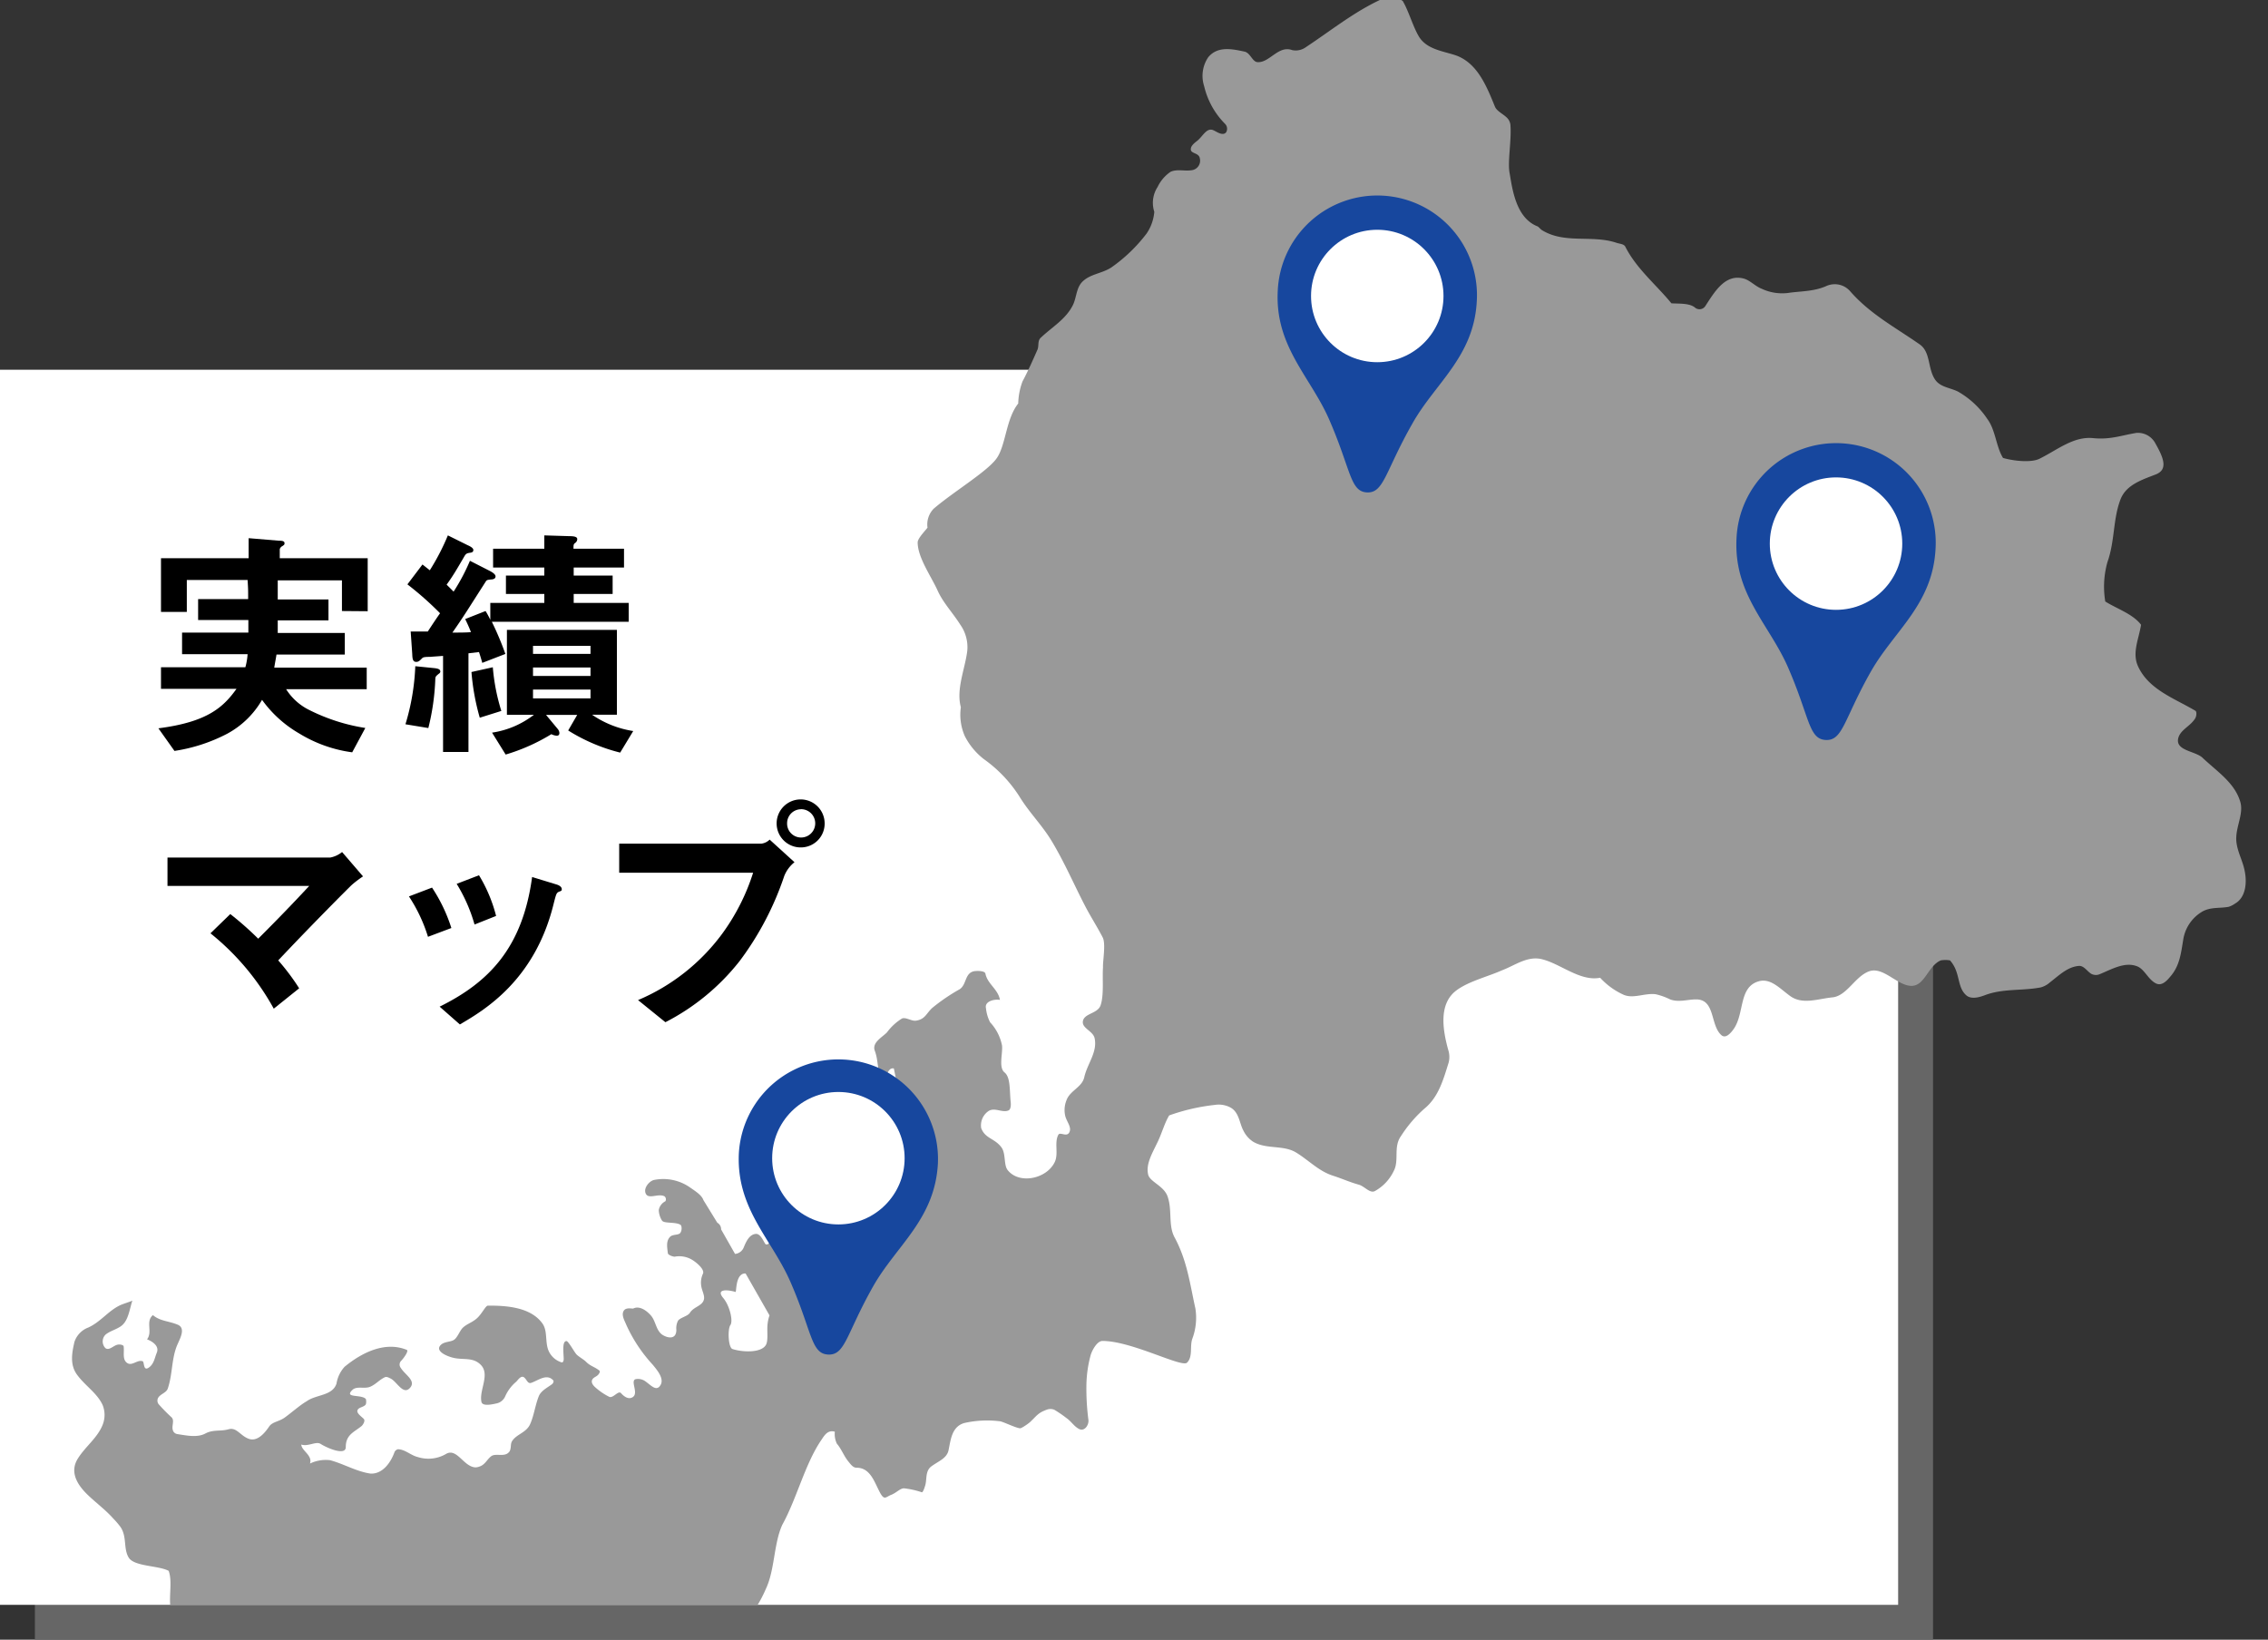 <svg id="Layer_1" data-name="Layer 1" xmlns="http://www.w3.org/2000/svg" xmlns:xlink="http://www.w3.org/1999/xlink" viewBox="0 0 325 235" width="325" height="235">
  <rect x="0" y="0" width="325" height="235" fill="#333333" stroke="none"/>
  <defs>
    <style>
      .cls-1 {
        fill: none;
      }

      .cls-2 {
        fill: #666;
      }

      .cls-3 {
        fill: #fff;
      }

      .cls-4 {
        clip-path: url(#clip-path);
      }

      .cls-5 {
        fill: #999;
      }

      .cls-6 {
        fill: #17479e;
      }
    </style>
    <clipPath id="clip-path">
      <rect id="SVGID" class="cls-1" y="-10" width="336" height="240"/>
    </clipPath>
  </defs>
  <title>home-button-example-active</title>
  <rect class="cls-2" x="5" y="57.99" width="272" height="177.01"/>
  <rect class="cls-3" y="52.99" width="272" height="177.01"/>
  <g>
    <path d="M49,87.57v-4.4H39.8v2.74h7.27v3H39.8v1.8h9.61v3.1H39.62c-.11.72-.18,1-.32,1.87H52.55v3.09H41a8.19,8.19,0,0,0,3.35,3,27.1,27.1,0,0,0,8,2.56l-1.88,3.49a19.44,19.44,0,0,1-7.59-2.7,17.07,17.07,0,0,1-5.33-4.82,12.75,12.75,0,0,1-5,4.86A24.06,24.06,0,0,1,25,107.62l-2.3-3.24c7-.9,9.29-3,11.19-5.66H23.07V95.63H35.16a9.4,9.4,0,0,0,.32-1.87H26.09v-3.1h9.5v-1.8h-7.2v-3h7.17c0-1.37,0-1.44-.08-2.74H26.77v4.58h-3.7V80H35.63V77.13l4.32.36c.61,0,.82.1.82.36s-.1.25-.32.43c-.07,0-.36.25-.36.47V80h12.6v7.6Z"/>
    <path d="M62.88,96.56c-.43.36-.47.4-.5.72a33.59,33.59,0,0,1-1,7.06l-3.28-.54a32.73,32.73,0,0,0,1.41-8.32l2.59.26c.72.07,1,.18,1,.54C63.06,96.42,63,96.49,62.88,96.56Zm7.6-7.45a43.66,43.66,0,0,1,1.94,4.61L69.11,95c-.18-.65-.29-1-.47-1.55l-1.51.18v14.14H63.49V94c-.86.07-1.58.11-1.83.14-.44,0-1,0-1.15.18-.4.4-.54.54-.87.54-.54,0-.54-.57-.57-1.19l-.22-3.16c1.37,0,1.69,0,2.45,0,.72-1.11,1.4-2.12,1.76-2.62a45.87,45.87,0,0,0-4.68-4.14l2.16-2.85,1.05.83a32.76,32.76,0,0,0,2.59-5L67,78.13c.25.11.83.37.83.69s-.25.36-.4.39c-.61.08-.68.15-1,.72C65.62,81.3,65,82.42,64,83.79c.43.43.47.46,1,1a28.34,28.34,0,0,0,2.34-4.42l2.88,1.47c.21.11.79.43.79.76s-.29.39-.43.43c-.76.07-.83.07-1,.36-2.81,4.39-3.1,4.9-4.75,7.27.86,0,2.16,0,2.66-.07-.32-.79-.5-1.19-.83-1.87l2.92-1.15a11,11,0,0,1,.68,1.26V86.41H78V85.12h-5.5V82.49H78V81.34H70.66v-2.7H78V76.73l3.6.11c.9,0,1.12.18,1.12.43a.69.69,0,0,1-.25.51c-.29.21-.29.28-.29.86h7.24v2.7H82.21v1.15h5.58v2.63H82.21v1.29h7.88v2.7Zm-1.73,13.75a33,33,0,0,1-1.19-6.55l3.06-.68a28.74,28.74,0,0,0,1.22,6.26Zm20.12,5a25.7,25.7,0,0,1-7.45-3.17l1.29-2.23H78.25l1.66,2a1,1,0,0,1,.25.58c0,.4-.29.4-.4.4a2,2,0,0,1-.75-.22,27.37,27.37,0,0,1-6.55,2.92L70.51,105a12.88,12.88,0,0,0,6-2.56H72.64V90.27H88.4v12.16H84.84a14.22,14.22,0,0,0,5.9,2.34Zm-4.25-15.3H76.38v1.15h8.24Zm0,3.1H76.38v1.22h8.24Zm0,3.17H76.38v1.26h8.24Z"/>
    <path d="M50.35,126.88c-.9.87-6,6-10.48,10.76a32.45,32.45,0,0,1,3,4l-3.64,2.92a36.15,36.15,0,0,0-9.07-10.8L33,131a44.83,44.83,0,0,1,4,3.53c2.81-2.81,4.86-4.93,7.31-7.56H24v-4.07H47.33a3.8,3.8,0,0,0,1.69-.79l3,3.49C51.29,126.09,50.75,126.52,50.35,126.88Z"/>
    <path d="M61.33,134.26a22.53,22.53,0,0,0-2.73-5.79l3.31-1.26A23.08,23.08,0,0,1,64.68,133Zm18.72-6.44c-.32.18-.36.32-.72,1.73-2.7,11-10,15.26-13.43,17.27L63,144.27c7-3.46,11.88-8.39,13.25-18.58l3.53,1.08c.47.15.72.4.72.65S80.45,127.67,80.05,127.82ZM68,132.5a23,23,0,0,0-2.56-5.83l3.2-1.23a21.33,21.33,0,0,1,2.45,5.83Z"/>
    <path d="M112.38,125.55A43.12,43.12,0,0,1,106,137.72a32.2,32.2,0,0,1-10.65,8.78l-3.92-3.17a29,29,0,0,0,12-9.43,30.26,30.26,0,0,0,4.49-8.82H88.73v-4.17H109.1a2.06,2.06,0,0,0,1.19-.58l3.56,3.24A4.76,4.76,0,0,0,112.38,125.55Zm2.41-4.1a3.44,3.44,0,1,1,3.38-3.46A3.41,3.41,0,0,1,114.79,121.45Zm0-5.47a2,2,0,0,0-2,2,2,2,0,0,0,2,2.05,2,2,0,0,0,0-4.06Z"/>
  </g>
  <g class="cls-4">
    <path class="cls-5" d="M321.67,124.88c-.26-1.45-1-2.66-1.19-4.15-.25-2.07,1.1-4,.54-5.84-.81-2.73-3.34-4.33-5.4-6.29-1.07-1-4-1-3.46-2.88.34-1.16,1.75-1.67,2.41-2.77.2-.33.25-1,0-1.1-3-1.78-6.62-3-8.17-6.31-.92-1.94.08-3.93.41-6-1.17-1.56-3.55-2.33-5.13-3.34a13,13,0,0,1,.32-5.67c1.07-3,.77-6.15,1.88-9,.8-2,2.9-2.72,5-3.52,1.81-.69,1.2-2.32,0-4.43a2.83,2.83,0,0,0-2.72-1.54c-2.21.36-3.74,1-6.24.75-2.8-.27-5.09,1.68-7.65,2.95-1.25.63-3.89.29-5.24-.11-1-1.61-1.07-4-2.24-5.57a12.51,12.51,0,0,0-4.18-3.92c-1.12-.58-2.56-.63-3.31-1.73-1.1-1.62-.61-3.94-2.22-5.06-3.54-2.47-7.14-4.36-10-7.66A2.92,2.92,0,0,0,261.7,41c-1.82.8-3.64.71-5.59,1a6.93,6.93,0,0,1-3.67-.62c-.95-.37-1.69-1.24-2.61-1.47-2.64-.66-4.12,1.89-5.49,4a1,1,0,0,1-1.49.14c-.81-.64-2.38-.51-3.34-.58-2.16-2.65-5-4.94-6.61-8.12-.2-.4-.83-.4-1.25-.55-3.56-1.19-7.43.21-10.71-1.83-.18-.11-.46-.46-.6-.52-3-1.17-3.58-5-4-7.56-.35-1.61.28-4.73.1-7a1.69,1.69,0,0,0-.48-1c-.58-.58-1.47-.95-1.74-1.61-1.22-3-2.58-6.41-5.83-7.42-1.83-.57-3.9-.85-5-2.52-.89-1.42-1.52-3.76-2.38-5.2-.66-.42-1.26-1-2-.7-4.4,1.78-7.91,4.7-12,7.4a2.47,2.47,0,0,1-1.85.34c-2-.73-3.26,1.89-5,1.72-.7-.07-1-1.32-1.81-1.5-1.85-.4-3.87-.81-5.21.8a4.76,4.76,0,0,0-.59,4.14,11.32,11.32,0,0,0,3,5.41,1,1,0,0,1,.14,1.23c-.5.56-1.38-.14-1.85-.33-.94-.39-1.51.93-2.28,1.53-.42.33-1,.77-.91,1.31s1.15.42,1.28,1.19a1.38,1.38,0,0,1-1.2,1.72c-1,.15-2.11-.2-3,.23a5.49,5.49,0,0,0-1.85,2.17,4.16,4.16,0,0,0-.47,3.56,6.49,6.49,0,0,1-1.09,3.09,22.68,22.68,0,0,1-5.08,4.89c-1.38.89-3.06.92-4.18,2.08-.83.87-.79,2.18-1.29,3.25-1,2.07-3,3.18-4.66,4.76-.45.44-.21,1.15-.45,1.7-.7,1.58-1.36,3.08-2.14,4.54a9.7,9.7,0,0,0-.61,3.16c-1.78,2.23-1.76,6-3.11,7.88s-6.13,4.74-9,7.19a3.23,3.23,0,0,0-.89,2.72c-.35.48-1.41,1.53-1.41,2.12,0,2.16,1.95,4.88,2.85,6.88.8,1.78,2.16,3.17,3.26,4.91a5.61,5.61,0,0,1,1,3.74c-.31,2.56-1.63,5.52-.92,8.09a7.58,7.58,0,0,0,.58,4.17,9.87,9.87,0,0,0,2.72,3.27,19.21,19.21,0,0,1,5.07,5.32c1.49,2.43,3.26,4.1,4.7,6.51,1.84,3.08,3.18,6.22,4.69,9.13.88,1.7,1.63,2.8,2.56,4.58.48.9,0,3.41.05,4.29-.12,1.53.16,4-.35,5.45-.42,1.23-2.39,1.12-2.54,2.32-.12,1,1.48,1.36,1.69,2.41.42,2-1.05,3.62-1.49,5.59-.32,1.43-2.06,1.9-2.55,3.3a3.73,3.73,0,0,0-.16,2.29c.25.86.94,1.58.57,2.3s-1.32-.11-1.57.34c-.62,1.15.07,2.72-.53,3.94-1.18,2.42-5.14,3.2-6.75,1.1-.57-.74-.22-2.43-.91-3.28-1-1.29-2.29-1.19-2.87-2.72a2.48,2.48,0,0,1,.92-2.34c.93-.76,2.07.22,3-.19.32-.14.36-.75.31-1.21-.18-1.63,0-3.52-.88-4.23s-.24-2.7-.36-3.85a6.82,6.82,0,0,0-1.71-3.34,5.54,5.54,0,0,1-.59-2c-.25-1,1.17-1.35,2-1.21-.27-1.55-1.8-2.29-2.08-3.76-.08-.45-1.34-.42-1.7-.33-1.27.31-1,1.93-2,2.57a26.67,26.67,0,0,0-3.94,2.69c-.88.83-1,1.61-2.32,1.81-.61.09-1.46-.54-2-.31a7.73,7.73,0,0,0-2.16,2c-.74.73-2.17,1.47-1.73,2.63.53,1.4.33,2.93,1,4.25.1-.18.36,0,.44-.2.3-.64.54-1.69,1.29-1.52l.88,4.39a9.07,9.07,0,0,1-.58,3.12c-.33.81-1.16,1.23-1.82,1.86-.25.24-.15.8.05,1.11.41.65,1.07,1.21,1,2-.12,1-1.17,2-.59,2.69s2,.34,2.57,1.21a5.7,5.7,0,0,1,.85,3,4.5,4.5,0,0,1-5.12,4.4c-.52-1.17-1-2.72-2-3.18s-1.42,1.61-2,2.5c-1.29,2.19-3.82,4.28-6.42,3.5-.17,0-.06-1.37-.24-1.44-.5-.19-.9-.24-1.08-.68a4.49,4.49,0,0,1-.08-1.91c.09-.9-2.1-.14-2.67.33-.37.32-.34,1.12-.44,1.74-.06.43-.57.79-.77.45-.34-.58-.72-1.43-1.33-1.38-.91.07-1.38,1.08-1.75,2a1.5,1.5,0,0,1-1.22.87l-2-3.52s0-.07,0-.1a1.05,1.05,0,0,0-.54-.85L100.8,172c-.24-.7-1.07-1.23-1.88-1.79a6.7,6.7,0,0,0-5.21-1.1c-.68.16-1.58,1.21-1.15,2s1.77-.11,2.66.34a.56.56,0,0,1,.13.71,1.75,1.75,0,0,0-.95,1.27,3,3,0,0,0,.48,1.52c.33.42,1.88.15,2.61.57.23.13.26.81,0,1.17s-1.09.18-1.46.56c-.62.61-.42,1.54-.33,2.34,0,.27.77.54,1,.51a3.57,3.57,0,0,1,2.39.4c.53.29,1.88,1.34,1.66,2a3.06,3.06,0,0,0-.26,1.83c.09.64.54,1.38.37,1.95-.25.9-1.46,1-2,1.87-.31.49-1.37.67-1.7,1.13a2.37,2.37,0,0,0-.24,1.3c0,1.44-1.23,1.21-2,.72-.93-.64-.93-1.94-1.64-2.76-.57-.66-1.61-1.47-2.55-1-.37,0-1.15-.19-1.41.43s.22,1.37.43,1.91a21.42,21.42,0,0,0,3.77,5.69c.71.85,1.65,2,1.15,2.9-.61,1.09-1.41,0-2.32-.59a1.81,1.81,0,0,0-1.27-.22c-.78.24.4,1.9-.33,2.51-.54.45-1.22.11-1.75-.5-.4-.45-1.1.73-1.67.53a8.9,8.9,0,0,1-2-1.35c-.29-.25-.73-.73-.42-1.19.17-.28.59-.37.83-.66s.26-.49.13-.59c-.76-.58-1.26-.6-1.93-1.28-.24-.25-1-.69-1.31-1s-1.17-1.92-1.45-1.93c-.63,0-.44,1.47-.4,2.52,0,.37-.12.57-.31.53a3,3,0,0,1-1.93-1.84c-.43-1.25-.07-2.69-.81-3.73-1.66-2.32-5.08-2.58-7.82-2.56-.32,0-.82,1.12-1.53,1.78s-1.54.84-2.12,1.45c-.41.45-.71,1.34-1.2,1.67s-1.44.23-1.93.77c-.79.84.83,1.55,1.73,1.78,1.47.39,2.86-.12,4,1,1.43,1.39-.23,3.65.13,5.34.13.62,1.31.42,2.08.24a1.74,1.74,0,0,0,1.31-1A5.82,5.82,0,0,1,74,198c.27-.3.7-.93,1.12-.58s.5,1,1.1.73c1-.38,2.16-1.31,3.06-.32.11.11,0,.44-.22.58-.72.52-1.55.93-1.86,1.71-.52,1.32-.68,2.76-1.24,4s-2,1.42-2.61,2.47c-.22.38-.07,1-.34,1.43-.65.91-1.93.18-2.62.68-.52.38-.85,1.13-1.51,1.41a1.85,1.85,0,0,1-.76.19c-1.68-.09-2.64-2.81-4.18-1.94a5,5,0,0,1-4.07.46c-1-.24-1.77-1.07-2.82-1.12a.71.71,0,0,0-.51.39c-.51,1.45-1.67,3.18-3.44,3.1-2-.28-3.85-1.4-5.8-1.92a5.22,5.22,0,0,0-2.88.48c.39-1.19-1.19-1.81-1.25-2.72,1,.33,2.12-.52,2.78-.09,1,.63,3.62,1.73,3.6.44,0-1.76,1.18-2.12,2.26-3,.21-.18.55-.73.34-1s-1.1-.81-.92-1.27.9-.41,1.19-.84a1.4,1.4,0,0,0,0-.78c-.69-.7-3.2-.08-1.9-1.31.62-.57,1.73-.09,2.54-.44s1.31-1,2.09-1.36c.28-.12.6.08.83.19.89.44,1.78,2.4,2.75,1.36s-.69-1.88-1.3-2.89a.76.76,0,0,1,0-.95c.51-.53,1.17-1.51.86-1.63-3.06-1.25-6.36.32-8.92,2.43a4.7,4.7,0,0,0-1.15,2.4c-.59,1.79-2.9,1.53-4.3,2.55-.9.51-2.26,1.71-3.12,2.32s-1.78.6-2.24,1.3c-.68,1-1.72,2.19-2.93,1.74s-1.72-1.69-2.88-1.36-2.19,0-3.33.61-2.63.29-4,.08a.79.79,0,0,1-.67-.63c-.15-.61.26-1.26-.13-1.74a24.74,24.74,0,0,1-1.9-1.93.86.86,0,0,1-.09-.84c.32-.62,1.19-.75,1.41-1.38.67-1.95.53-4,1.23-5.93.36-1,1.51-2.7.17-3.24s-2.49-.49-3.53-1.36c-1.1.92,0,2.39-.84,3.47.85.33,1.79,1,1.39,1.93-.31.75-.39,1.62-1.17,2.14s-.59-.83-.85-.93c-.76-.27-1.52.74-2.23.24s-.38-1.53-.49-2.35c0-.22-.55-.38-1-.23-.57.2-1.14.84-1.62.45a1.37,1.37,0,0,1,0-1.9c.6-.53,1.52-.73,2.24-1.24,1.08-.76,1.23-2.51,1.63-3.65-.4.17-1.36.47-1.75.65-1.71.81-2.78,2.37-4.55,3.19a3.32,3.32,0,0,0-2,2.06c-.37,1.59-.67,3.27.35,4.68,1.15,1.6,2.86,2.61,3.68,4.36a3.8,3.8,0,0,1,0,2.87c-.75,1.87-2.45,3.07-3.54,4.81-1.31,2.07.1,4,1.61,5.4,1.19,1.11,2.39,2,3.46,3.2a12.16,12.16,0,0,1,1,1.16c1,1.4.42,3.1,1.2,4.42s4.25,1.13,5.74,1.92c.64,1.74-.19,4.33.46,6,.52,1.26.52,2.53,1.3,3.69a4.05,4.05,0,0,0,2.38,1.77c5.79,1.35,11.2,1.74,16.94,3.38a39.51,39.51,0,0,1,5.17,2.32,42.1,42.1,0,0,0,4.08,1.29c2.13.7,4,1.7,6.17,2.3,1.29.35,2.51,1.08,3.76.69,1-.31,1.88-1.1,3-1.13,1.64,0,2.43.85,4.13.59a12.26,12.26,0,0,0,2.23-.53c1.7-.75,3.75.78,5,.13.94-.49,1.11-1.93,1.68-2.82a17.77,17.77,0,0,1,3.33-3.84,4.49,4.49,0,0,0,4-2.09c.72-1.59-.42-4.32,1.69-4.76,2.67-.54,5.48,1.14,8.16.23.7,1.4-.09,3.64,1,4.84a1.37,1.37,0,0,0,1.46.12,18.11,18.11,0,0,0,9.63-9.58c1.3-2.73,1.12-6.45,2.35-9.18,2.08-3.76,3.23-8.63,5.54-12.08.48-.7.94-1.59,2-1.28a3.18,3.18,0,0,0,.29,1.71c.71.84,1,1.79,1.71,2.63.29.36.63.83,1.12.82,2,0,2.56,2.11,3.37,3.6.62,1.12.81.59,1.58.29s1.25-.92,1.83-.94a12.24,12.24,0,0,1,2.57.57c.2,0,.47-.91.53-1.17.18-.85,0-1.89.8-2.52,1.06-.79,2.26-1.16,2.5-2.36.31-1.5.46-3.33,2.22-3.87a14.82,14.82,0,0,1,5.19-.25c.53.11,2.13.91,2.82,1,.27,0,1.25-.71,1.43-.88,1-.93,1.11-1.31,2.39-1.78a1.48,1.48,0,0,1,1.1,0,17.54,17.54,0,0,1,1.78,1.22c.68.48,1.09,1.22,1.82,1.56s1.37-.59,1.29-1.31a34.53,34.53,0,0,1-.29-5,17.31,17.31,0,0,1,.58-4.19c.14-.6.88-2.13,1.72-2.14,4.16,0,11.24,3.8,12.1,3.13.87-.83.41-2.26.75-3.37a8.59,8.59,0,0,0,.47-4.4c-.78-3.5-1.18-6.88-3-10.23-.92-1.74-.29-3.93-1-5.87-.54-1.5-2.53-2.07-2.77-3.1-.35-1.53.56-3,1.36-4.68.61-1.27,1-2.73,1.65-3.8a28.6,28.6,0,0,1,6.56-1.51,3.57,3.57,0,0,1,2.25.39c1.23.7,1.26,2.28,1.84,3.32a3.93,3.93,0,0,0,1.37,1.56c1.93,1.15,4.34.42,6.21,1.58s3.2,2.65,5.28,3.31c1.25.4,2.36.91,3.65,1.27.86.24,1.57,1.27,2.3.93a6.46,6.46,0,0,0,2.75-2.95c.76-1.5-.1-3.39,1-4.93a18.62,18.62,0,0,1,3.34-3.92c2.05-1.66,2.73-4.17,3.5-6.63a3.28,3.28,0,0,0-.07-1.84c-.8-2.91-1.36-6.55,1.13-8.46,1.74-1.33,4.53-2,6.59-2.92,1.83-.69,3.61-2.08,5.67-1.6,2.72.65,5.5,3.23,8.39,2.67a10.31,10.31,0,0,0,3.39,2.45c1.4.58,3-.28,4.56-.09a9.17,9.17,0,0,1,2.07.74c1.23.46,2.54,0,3.72,0,2.8,0,2,3.72,3.65,5.14.59.49,1.26-.24,1.69-.82,1.65-2.26.71-6.06,3.63-6.91,1.7-.49,3,1,4.44,2.05,1.79,1.37,4.06.45,6.13.25s3.24-3,5.25-3.73,4,2,6,2.08,2.41-2.85,4.28-3.65a3.86,3.86,0,0,1,1.32,0c1.54,1.72.95,3.79,2.33,5,.67.59,1.76.33,2.64,0,2.62-1,5.25-.61,8-1.12a3.24,3.24,0,0,0,1.33-.71c1.3-1,2.58-2.29,4.23-2.38.69,0,1.12.77,1.72,1.14a1.4,1.4,0,0,0,1.15.07c1.77-.72,3.64-1.85,5.42-1.15,1.07.42,1.56,1.88,2.69,2.45.82.41,1.54-.34,2.08-1,1.33-1.53,1.51-3.33,1.83-5.25a5.67,5.67,0,0,1,2.66-4c1.23-.74,2.54-.48,3.86-.73a3.48,3.48,0,0,0,.92-.47C321.81,128.62,322,126.52,321.67,124.88ZM109.73,192.79c-.72,1.14-3.39,1-4.76.55-.62-.19-.72-2.86-.31-3.43s-.06-2.71-1-3.86c-1.17-1.37.63-1.23,1.74-.89.14,0,0-2,.93-2.54a.85.85,0,0,1,.52-.1l3.42,6a5.23,5.23,0,0,0-.26,1.1C109.85,190.65,110.15,192.13,109.73,192.79Z"/>
  </g>
  <g>
    <g>
      <path class="cls-6" d="M190.47,60.13c-2.68-6.15-7.79-10.47-7.37-18.45a14.28,14.28,0,1,1,28.52,1.49c-.42,8-6,11.74-9.26,17.59-3.88,6.83-4.05,9.93-6.48,9.81S193.61,67.33,190.47,60.13Z"/>
      <circle class="cls-3" cx="197.36" cy="42.42" r="9.49"/>
    </g>
    <g>
      <path class="cls-6" d="M256.21,95.62c-2.69-6.15-7.79-10.47-7.37-18.45a14.28,14.28,0,1,1,28.52,1.49c-.42,8-5.95,11.74-9.27,17.59-3.87,6.83-4,9.93-6.47,9.8S259.35,102.82,256.21,95.62Z"/>
      <circle class="cls-3" cx="263.1" cy="77.91" r="9.49"/>
    </g>
    <g>
      <path class="cls-6" d="M113.26,183.7c-2.69-6.16-7.79-10.48-7.38-18.46a14.28,14.28,0,0,1,28.52,1.49c-.42,8-5.94,11.75-9.26,17.59-3.87,6.83-4,9.93-6.47,9.81S116.4,190.89,113.26,183.7Z"/>
      <circle class="cls-3" cx="120.14" cy="165.99" r="9.49"/>
    </g>
  </g>
</svg>
